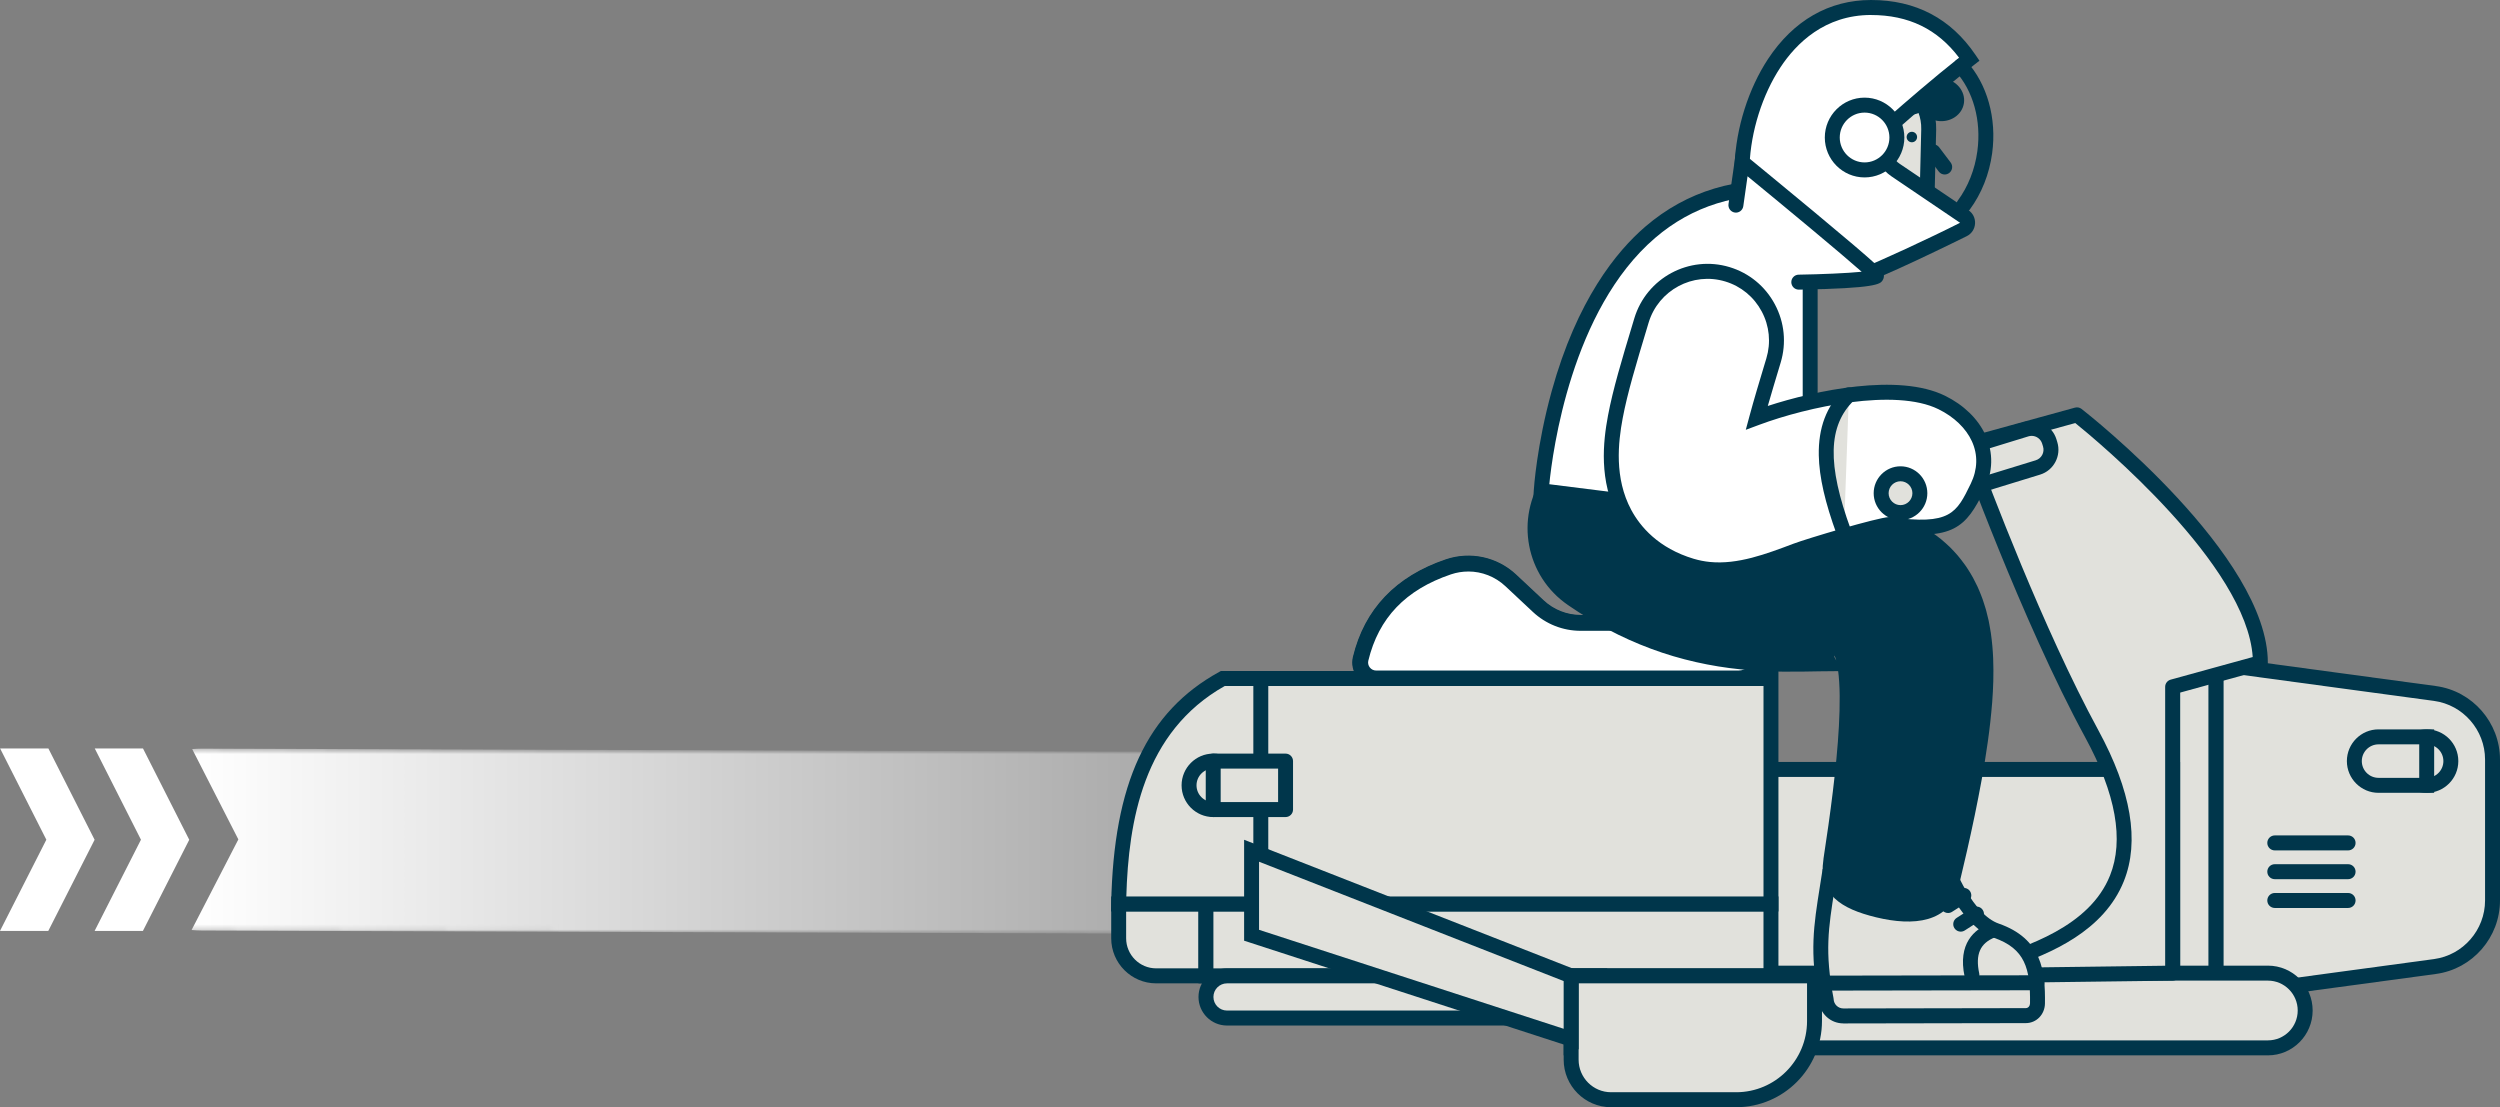 <svg width="499" height="221" viewBox="0 0 499 221" fill="none" xmlns="http://www.w3.org/2000/svg">
<rect x="0" y="0" width="499" height="221" fill="#808080" stroke="none"/>
<g clip-path="url(#clip0_1435_5927)">
<mask id="mask0_1435_5927" style="mask-type:luminance" maskUnits="userSpaceOnUse" x="28" y="149" width="300" height="38">
<path d="M28.973 149.387L28.859 185.709L327.129 186.649L327.243 150.327L28.973 149.387Z" fill="white"/>
</mask>
<g mask="url(#mask0_1435_5927)">
<mask id="mask1_1435_5927" style="mask-type:luminance" maskUnits="userSpaceOnUse" x="25" y="149" width="306" height="41">
<path d="M25.62 149.001L25.496 188.688L330.471 189.649L330.595 149.962L25.62 149.001Z" fill="white"/>
</mask>
<g mask="url(#mask1_1435_5927)">
<path d="M40.163 185.745L309.034 186.609C319.033 186.643 327.165 178.538 327.198 168.504C327.232 158.474 319.152 150.317 309.153 150.283L40.283 149.42C39.634 149.42 38.989 149.454 38.359 149.517L47.576 167.547L38.24 185.63C38.874 185.697 39.515 185.738 40.167 185.742" fill="url(#paint0_linear_1435_5927)"/>
</g>
</g>
<path d="M486.026 192.921L442.291 198.843V132.502L486.026 138.423C492.604 139.313 497.508 144.947 497.508 151.601V179.74C497.508 186.398 492.6 192.028 486.026 192.917V192.921Z" fill="#E1E1DC"/>
<path d="M440.801 200.55V130.789L486.224 136.939C493.506 137.926 498.999 144.228 498.999 151.6V179.739C498.999 187.111 493.506 193.414 486.224 194.401L440.801 200.55ZM443.782 134.21V197.126L485.825 191.433C491.635 190.648 496.018 185.616 496.018 179.735V151.597C496.018 145.716 491.635 140.688 485.825 139.899L443.782 134.206V134.21Z" fill="#00364B"/>
<path d="M442.291 132.502H433.656V198.843H442.291V132.502Z" fill="#E1E1DC"/>
<path d="M443.783 200.337H432.166V131.006H443.783V200.337ZM435.148 197.347H440.801V133.997H435.148V197.347Z" fill="#00364B"/>
<path d="M433.656 153.576H344.111V198.84H433.656V153.576Z" fill="#E1E1DC"/>
<path d="M435.148 200.339H342.621V152.084H435.148V200.339ZM345.603 197.348H432.166V155.075H345.603V197.348Z" fill="#00364B"/>
<path d="M313.596 194.238H452.675C456.778 194.238 460.11 197.58 460.11 201.696C460.11 205.812 456.778 209.154 452.675 209.154H313.596V194.238Z" fill="#E1E1DC"/>
<path d="M452.679 210.649H312.109V192.742H452.679C457.602 192.742 461.605 196.757 461.605 201.696C461.605 206.634 457.598 210.649 452.679 210.649ZM315.091 207.658H452.679C455.959 207.658 458.623 204.982 458.623 201.696C458.623 198.41 455.955 195.733 452.679 195.733H315.091V207.658Z" fill="#00364B"/>
<path d="M223.287 180.428H240.71V194.783H230.767C226.638 194.783 223.287 191.422 223.287 187.28V180.431V180.428Z" fill="#E1E1DC"/>
<path d="M242.201 196.278H230.767C225.822 196.278 221.797 192.24 221.797 187.28V178.936H242.201V196.281V196.278ZM224.778 181.922V187.276C224.778 190.588 227.465 193.283 230.767 193.283H239.22V181.919H224.778V181.922Z" fill="#00364B"/>
<path d="M353.483 180.428H240.705V194.783H353.483V180.428Z" fill="#E1E1DC"/>
<path d="M354.975 196.278H239.215V178.932H354.975V196.278ZM242.196 193.287H351.993V181.922H242.196V193.287Z" fill="#00364B"/>
<path d="M244.905 194.783H319.312V203.202H244.905C242.587 203.202 240.709 201.314 240.709 198.993C240.709 196.667 242.591 194.783 244.905 194.783Z" fill="#E1E1DC"/>
<path d="M320.803 204.697H244.906C241.768 204.697 239.219 202.136 239.219 198.992C239.219 195.848 241.772 193.287 244.906 193.287H320.803V204.697ZM244.906 196.278C243.415 196.278 242.2 197.496 242.2 198.992C242.2 200.487 243.415 201.706 244.906 201.706H317.822V196.278H244.906Z" fill="#00364B"/>
<path d="M313.596 194.783H362.172V203.819C362.172 212.477 355.165 219.505 346.534 219.505H321.564C317.166 219.505 313.596 215.924 313.596 211.512V194.783Z" fill="#E1E1DC"/>
<path d="M346.538 220.999H321.568C316.354 220.999 312.109 216.745 312.109 211.512V193.287H363.667V203.818C363.667 213.291 355.982 220.999 346.538 220.999ZM315.091 196.278V211.512C315.091 215.093 317.994 218.009 321.568 218.009H346.538C354.338 218.009 360.685 211.642 360.685 203.818V196.278H315.091Z" fill="#00364B"/>
<path d="M391.48 194.783L433.657 194.237V137.1L451.17 132.278C451.17 111.422 414.565 82.805 414.565 82.805L392.505 88.876C392.505 88.876 404.767 123.037 417.531 146.495C438.853 185.68 401.465 190.551 391.484 194.783H391.48Z" fill="#E1E1DC"/>
<path d="M391.481 196.278C390.777 196.278 390.165 195.781 390.024 195.089C389.878 194.39 390.247 193.683 390.903 193.407C392.286 192.82 394.112 192.24 396.229 191.568C404.529 188.932 417.073 184.951 421.154 174.767C423.987 167.702 422.328 158.431 416.223 147.208C403.552 123.918 391.227 89.72 391.104 89.38C390.963 88.987 390.993 88.554 391.183 88.183C391.373 87.813 391.712 87.54 392.111 87.432L414.17 81.361C414.625 81.238 415.109 81.335 415.482 81.623C416.999 82.808 452.661 110.935 452.661 132.277C452.661 132.95 452.214 133.541 451.565 133.72L435.148 138.244V194.24C435.148 195.059 434.493 195.725 433.676 195.736L391.499 196.282C391.499 196.282 391.485 196.282 391.481 196.282V196.278ZM394.462 89.885C396.993 96.759 407.797 125.481 418.84 145.777C425.392 157.821 427.102 167.949 423.919 175.885C419.947 185.796 409.47 190.311 400.996 193.164L432.167 192.76V137.1C432.167 136.427 432.614 135.836 433.263 135.657L449.642 131.145C448.446 112.767 418.776 88.116 414.226 84.441L394.459 89.881L394.462 89.885Z" fill="#00364B"/>
<path d="M301.548 115.84L307.034 120.977C309.333 123.13 312.363 124.326 315.508 124.326H344.679C348.383 124.326 351.391 127.339 351.391 131.059C351.391 133.474 349.438 135.429 347.034 135.429H274.688C272.635 135.429 271.096 133.504 271.58 131.5C273.76 122.476 279.596 116.36 289.096 113.141C293.427 111.676 298.208 112.711 301.551 115.836L301.548 115.84Z" fill="#E1E1DC"/>
<path d="M347.031 136.924H274.685C273.239 136.924 271.893 136.27 270.995 135.126C270.108 133.993 269.791 132.543 270.127 131.149C272.426 121.635 278.646 115.104 288.616 111.728C293.472 110.083 298.816 111.242 302.562 114.748L308.048 119.885C310.079 121.788 312.725 122.835 315.505 122.835H344.675C349.196 122.835 352.874 126.524 352.874 131.063C352.874 134.296 350.251 136.928 347.027 136.928L347.031 136.924ZM293.073 113.982C291.899 113.982 290.718 114.173 289.57 114.562C280.506 117.631 275.095 123.287 273.026 131.855C272.907 132.352 273.019 132.872 273.339 133.279C273.667 133.698 274.156 133.937 274.685 133.937H347.031C348.611 133.937 349.897 132.648 349.897 131.063C349.897 128.177 347.556 125.825 344.679 125.825H315.509C311.972 125.825 308.603 124.494 306.017 122.072L300.531 116.935C298.473 115.01 295.801 113.986 293.073 113.986V113.982Z" fill="#00364B"/>
<path d="M301.548 115.84L307.034 120.977C309.333 123.13 312.363 124.326 315.508 124.326H344.679C348.383 124.326 351.391 127.339 351.391 131.059C351.391 133.474 349.438 135.429 347.034 135.429H274.688C272.635 135.429 271.096 133.504 271.58 131.5C273.76 122.476 279.596 116.36 289.096 113.141C293.427 111.676 298.208 112.711 301.551 115.836L301.548 115.84Z" fill="white"/>
<path d="M347.03 137.017H274.684C273.208 137.017 271.837 136.348 270.924 135.185C270.018 134.03 269.698 132.554 270.041 131.129C272.347 121.585 278.586 115.028 288.589 111.641C293.479 109.985 298.857 111.151 302.628 114.68L308.114 119.817C310.127 121.701 312.754 122.74 315.508 122.74H344.678C349.251 122.74 352.971 126.471 352.971 131.058C352.971 134.344 350.306 137.017 347.03 137.017ZM293.073 114.075C291.91 114.075 290.736 114.262 289.599 114.647C280.569 117.705 275.176 123.339 273.115 131.873C273.003 132.344 273.111 132.834 273.41 133.219C273.719 133.615 274.185 133.84 274.684 133.84H347.03C348.562 133.84 349.806 132.591 349.806 131.054C349.806 128.217 347.507 125.911 344.678 125.911H315.508C311.949 125.911 308.558 124.568 305.956 122.135L300.47 116.998C298.428 115.088 295.778 114.071 293.076 114.071L293.073 114.075Z" fill="#00364B"/>
<path d="M404.432 85.701L389.819 90.192C387.87 90.79 386.775 92.86 387.372 94.814L387.543 95.375C388.14 97.33 390.203 98.429 392.151 97.83L406.765 93.34C408.713 92.741 409.809 90.672 409.212 88.717L409.041 88.156C408.444 86.202 406.381 85.103 404.432 85.701Z" fill="#E1E1DC"/>
<path d="M391.062 99.458C390.227 99.458 389.4 99.252 388.64 98.849C387.417 98.198 386.523 97.11 386.117 95.783L385.945 95.222C385.107 92.482 386.65 89.57 389.381 88.733L403.994 84.243C405.317 83.835 406.719 83.97 407.941 84.62C409.164 85.271 410.058 86.359 410.464 87.686L410.636 88.247C411.474 90.987 409.931 93.899 407.199 94.736L392.587 99.226C392.083 99.379 391.573 99.458 391.062 99.458ZM405.511 87.002C405.299 87.002 405.083 87.032 404.87 87.099L390.257 91.589C389.694 91.761 389.236 92.142 388.96 92.662C388.684 93.181 388.629 93.779 388.8 94.34L388.971 94.901C389.143 95.465 389.523 95.925 390.041 96.202C390.559 96.478 391.155 96.534 391.718 96.363L406.331 91.873C407.49 91.518 408.146 90.28 407.788 89.118L407.617 88.557C407.326 87.607 406.454 86.998 405.515 86.998L405.511 87.002Z" fill="#00364B"/>
<path d="M365.105 174.75L387.585 170.582C387.585 170.582 391.517 183.334 398.453 185.752C405.772 188.306 406.771 193.446 406.682 200.272C406.663 201.603 405.675 202.709 404.349 202.713L367.926 202.777C366.096 202.777 364.587 201.337 364.497 199.502C362.496 189.053 363.636 184.178 365.097 174.75H365.105Z" fill="#E1E1DC"/>
<path d="M367.927 204.271C365.333 204.271 363.205 202.268 363.022 199.688C361.178 189.998 362.001 184.817 363.242 176.993C363.369 176.2 363.499 175.382 363.63 174.522L363.794 173.475L388.615 168.873L389.006 170.144C390.042 173.49 393.844 182.567 398.942 184.346C407.611 187.37 408.255 193.883 408.173 200.298C408.143 202.492 406.466 204.212 404.353 204.215L367.931 204.279H367.923L367.927 204.271ZM366.414 176.028C366.336 176.518 366.261 176.996 366.187 177.464C364.945 185.269 364.196 189.983 365.967 199.221L365.993 199.434C366.041 200.47 366.891 201.285 367.927 201.285L404.35 201.221C404.89 201.221 405.188 200.724 405.192 200.256C405.281 193.281 404.186 189.341 397.962 187.169C391.697 184.985 387.828 175.718 386.587 172.29L366.41 176.032L366.414 176.028Z" fill="#00364B"/>
<path d="M391.361 185.958C390.869 185.958 390.388 185.715 390.102 185.267C389.658 184.571 389.863 183.644 390.556 183.203L393.709 181.184C394.402 180.739 395.327 180.945 395.766 181.64C396.21 182.336 396.005 183.263 395.312 183.704L392.159 185.723C391.909 185.88 391.633 185.958 391.357 185.958H391.361Z" fill="#00364B"/>
<path d="M388.834 182.237C388.342 182.237 387.861 181.994 387.574 181.546C387.131 180.851 387.336 179.923 388.029 179.482L391.182 177.464C391.875 177.019 392.799 177.224 393.239 177.92C393.683 178.615 393.478 179.542 392.784 179.983L389.631 182.002C389.382 182.159 389.106 182.237 388.83 182.237H388.834Z" fill="#00364B"/>
<path d="M364.872 197.726C364.048 197.726 363.381 197.057 363.381 196.234C363.381 195.408 364.044 194.739 364.868 194.735L406.575 194.664C407.399 194.664 408.066 195.333 408.066 196.156C408.066 196.982 407.402 197.651 406.579 197.655L364.872 197.726Z" fill="#00364B"/>
<path d="M397.697 185.68C394 187.13 392.636 190.117 393.605 194.641L397.697 185.68Z" fill="#E1E1DC"/>
<path d="M393.601 196.133C392.915 196.133 392.296 195.654 392.143 194.952C390.72 188.316 394.081 185.49 397.152 184.286C397.92 183.987 398.785 184.365 399.083 185.135C399.385 185.905 399.005 186.772 398.237 187.071C395.218 188.256 394.238 190.492 395.058 194.324C395.229 195.131 394.719 195.927 393.914 196.099C393.809 196.122 393.701 196.133 393.601 196.133Z" fill="#00364B"/>
<path d="M363.964 171.423C364.658 166.918 365.295 162.432 365.835 157.998C366.368 153.572 366.819 149.176 367.043 144.981C367.162 142.877 367.211 140.847 367.199 138.903C367.184 136.974 367.069 135.168 366.864 133.673C366.767 132.918 366.629 132.293 366.499 131.77C366.469 131.635 366.424 131.557 366.394 131.448L366.346 131.295L366.324 131.22L366.297 131.175C366.264 131.112 366.234 131.052 366.212 130.989C366.204 130.974 366.201 130.951 366.193 130.944L366.174 130.932C366.174 130.932 366.152 130.914 366.145 130.906C366.137 130.899 366.13 130.888 366.122 130.876C366.119 130.861 366.111 130.899 366.107 130.906C366.104 130.944 366.107 130.947 366.119 131.004C366.133 131.082 366.16 131.157 366.193 131.224C366.23 131.31 366.283 131.452 366.35 131.549C366.603 132.032 367.17 132.716 367.751 133.179C368.332 133.658 368.817 133.89 368.914 133.972C368.917 133.983 368.925 133.99 368.932 133.998C368.932 134.005 368.962 134.009 368.932 134.013C368.895 134.024 368.865 134.028 368.832 134.024C368.753 134.024 368.675 134.024 368.601 134.02L368.269 134.005C368.168 133.998 368.008 133.994 367.852 133.99C367.695 133.987 367.561 133.976 367.363 133.976L366.808 133.964H366.178C365.295 133.964 364.318 133.972 363.212 133.994C361.043 134.035 358.508 134.091 355.847 134.061C353.179 134.032 350.332 133.904 347.406 133.602C341.555 133.015 335.387 131.676 329.539 129.489C326.614 128.398 323.752 127.131 321.031 125.676C318.303 124.23 315.698 122.633 313.208 120.932L312.981 120.775C304.547 115.018 302.359 103.489 308.103 95.029C313.842 86.57 325.336 84.375 333.769 90.136C334.217 90.442 334.675 90.786 335.085 91.123C337.63 93.216 340.232 94.966 342.997 96.289C345.762 97.627 348.688 98.596 352.053 99.25C353.738 99.579 355.531 99.833 357.51 100.024C359.496 100.222 361.613 100.357 364.091 100.517C365.31 100.596 366.659 100.689 368.097 100.82L369.208 100.928L370.393 101.067C370.777 101.108 371.217 101.175 371.638 101.235C372.063 101.295 372.48 101.355 372.954 101.441L373.639 101.564C373.87 101.605 374.09 101.643 374.344 101.702L375.823 102.031C376.356 102.17 376.889 102.312 377.418 102.461C377.672 102.529 377.977 102.633 378.257 102.723L379.107 103.011C381.41 103.822 384.019 105.059 386.493 106.899C386.803 107.127 387.108 107.358 387.406 107.598C387.704 107.848 387.999 108.102 388.29 108.364C388.58 108.622 388.867 108.887 389.151 109.153C389.426 109.422 389.691 109.706 389.955 109.987C390.485 110.551 390.999 111.13 391.443 111.725C391.67 112.02 391.897 112.319 392.117 112.622C392.225 112.772 392.341 112.925 392.441 113.074L392.732 113.519C393.108 114.11 393.5 114.73 393.82 115.325C394.13 115.908 394.428 116.499 394.711 117.093C394.979 117.673 395.192 118.222 395.423 118.794C395.531 119.071 395.658 119.374 395.74 119.635L396 120.435L396.254 121.235L396.377 121.635L396.477 122.013L396.846 123.512L396.936 123.889L397.003 124.241L397.133 124.944C397.215 125.407 397.309 125.893 397.372 126.334C397.622 128.114 397.771 129.807 397.834 131.381C397.961 134.54 397.849 137.407 397.644 140.14C397.424 142.858 397.133 145.482 396.772 148.02C396.064 153.112 395.143 157.95 394.159 162.731C393.168 167.505 392.095 172.189 390.973 176.839C389.188 184.26 381.876 184.892 374.482 183.097C367.483 181.4 362.899 178.552 363.957 171.542L363.976 171.438L363.964 171.423Z" fill="#00364B"/>
<path d="M358.448 37.661L361.311 45.115V104.701L307.633 97.957C307.633 97.957 311.624 33.291 358.448 37.661Z" fill="white"/>
<path d="M362.802 106.393L306.057 99.268L306.142 97.866C306.165 97.504 306.724 88.898 309.716 78.079C314.751 59.877 322.656 50.172 328.403 45.238C336.684 38.127 346.84 35.077 358.587 36.172L359.507 36.258L362.802 44.838V106.393ZM309.243 96.651L359.82 103.003V45.391L357.394 39.069C346.869 38.292 337.776 41.122 330.348 47.499C313.656 61.829 309.903 90.057 309.243 96.651Z" fill="#00364B"/>
<path d="M364.135 40.017C363.998 45.691 368.472 50.402 374.129 50.54C379.786 50.678 384.482 46.189 384.62 40.515L384.975 25.809C385.113 20.135 380.638 15.424 374.982 15.286C369.325 15.149 364.628 19.637 364.491 25.311L364.135 40.017Z" fill="#E1E1DC"/>
<path d="M374.382 52.071C374.285 52.071 374.188 52.071 374.091 52.071C367.621 51.913 362.486 46.508 362.642 40.018L362.996 25.311C363.153 18.822 368.549 13.681 375.012 13.827C378.146 13.902 381.06 15.199 383.226 17.476C385.391 19.753 386.535 22.736 386.46 25.88L386.106 40.586C386.032 43.73 384.739 46.654 382.469 48.826C380.27 50.927 377.408 52.074 374.382 52.074V52.071ZM374.725 16.81C369.995 16.81 366.09 20.612 365.978 25.379L365.624 40.085C365.508 44.927 369.339 48.96 374.162 49.076C376.506 49.136 378.72 48.272 380.412 46.654C382.104 45.035 383.069 42.852 383.125 40.508L383.479 25.801C383.535 23.457 382.678 21.229 381.064 19.532C379.45 17.835 377.274 16.866 374.937 16.81C374.866 16.81 374.795 16.81 374.721 16.81H374.725Z" fill="#00364B"/>
<path d="M381.608 28.4C382.184 28.4 382.651 27.931 382.651 27.353C382.651 26.775 382.184 26.307 381.608 26.307C381.032 26.307 380.564 26.775 380.564 27.353C380.564 27.931 381.032 28.4 381.608 28.4Z" fill="#00364B"/>
<path d="M388.164 34.833C387.713 34.833 387.266 34.627 386.975 34.239L384.679 31.199C384.184 30.541 384.31 29.603 384.966 29.106C385.622 28.609 386.558 28.736 387.053 29.394L389.349 32.433C389.845 33.091 389.718 34.029 389.062 34.526C388.794 34.732 388.477 34.829 388.164 34.829V34.833Z" fill="#00364B"/>
<path d="M374.974 15.319C374.974 15.319 379.096 30.886 370.796 32.4C364.778 33.499 364.58 35.054 364.58 35.054L365.683 20.755C368.542 16.134 369.533 14.905 374.971 15.319H374.974Z" fill="#00364B"/>
<path d="M381.698 13.607C382.399 13.682 383.043 13.906 383.606 14.246C384.922 15.043 386.42 15.457 387.944 15.667C387.955 15.667 387.963 15.667 387.974 15.671C390.538 16.044 392.338 18.239 392.003 20.575C391.664 22.912 389.316 24.504 386.752 24.131C385.406 23.936 384.269 23.233 383.543 22.273C382.671 22.781 381.627 23.013 380.55 22.856C377.934 22.474 376.145 19.981 376.656 17.345C377.11 15.001 379.331 13.353 381.698 13.603V13.607Z" fill="#00364B"/>
<path d="M373.318 39.851L373.322 39.851C374.27 39.823 375.017 39.029 374.989 38.078L374.907 35.242C374.879 34.291 374.088 33.542 373.139 33.569L373.135 33.57C372.187 33.597 371.44 34.391 371.468 35.343L371.551 38.179C371.578 39.13 372.37 39.879 373.318 39.851Z" fill="#E1E1DC"/>
<path d="M373.267 41.372C371.541 41.372 370.11 39.989 370.058 38.247L369.976 35.413C369.95 34.553 370.259 33.734 370.848 33.11C371.437 32.486 372.231 32.127 373.092 32.101C373.945 32.078 374.765 32.389 375.388 32.975C376.01 33.562 376.368 34.366 376.394 35.226L376.476 38.056C376.502 38.916 376.189 39.734 375.604 40.359C375.015 40.983 374.217 41.342 373.36 41.368C373.33 41.368 373.297 41.368 373.267 41.368V41.372ZM373.185 35.091H373.178C373.099 35.091 373.047 35.133 373.017 35.163C372.987 35.192 372.954 35.248 372.954 35.327L373.036 38.161C373.036 38.284 373.14 38.385 373.267 38.385C373.267 38.385 373.271 38.385 373.274 38.385C373.353 38.385 373.405 38.344 373.435 38.314C373.464 38.284 373.498 38.228 373.498 38.149L373.416 35.319C373.416 35.241 373.375 35.189 373.345 35.159C373.315 35.129 373.263 35.095 373.189 35.095L373.185 35.091Z" fill="#00364B"/>
<path d="M337.696 112.985C330.048 110.704 326.18 106.02 324.286 102.491C320.645 95.713 321.48 88.244 322.423 83.22C323.388 78.076 325.181 72.136 327.253 65.257L327.637 63.979C329.836 56.678 337.517 52.55 344.795 54.756C352.074 56.962 356.192 64.67 353.99 71.968L353.602 73.254C352.614 76.528 351.511 80.181 350.65 83.384C358.898 80.311 377.666 75.489 387.561 80.338C394.392 83.683 398.03 90.364 394.694 97.216C391.497 103.785 389.663 106.443 377.115 104.7C374.998 104.813 361.238 108.891 358.525 109.915C352.868 112.05 347.05 114.248 341.136 113.661C339.991 113.545 338.844 113.329 337.692 112.988L337.696 112.985Z" fill="white"/>
<path d="M343.132 115.249C342.424 115.249 341.709 115.216 340.993 115.145C339.726 115.018 338.474 114.775 337.274 114.416C329.134 111.99 325.005 106.976 322.974 103.197C319.109 96.001 319.97 88.191 320.958 82.939C321.938 77.713 323.738 71.739 325.825 64.819L326.209 63.541C328.642 55.466 337.173 50.879 345.227 53.316C349.129 54.498 352.338 57.133 354.261 60.737C356.187 64.341 356.597 68.479 355.416 72.393L355.028 73.679C354.324 76.019 353.549 78.584 352.852 81.029C362.348 77.926 378.918 74.43 388.216 78.987C391.95 80.816 394.82 83.604 396.296 86.831C397.913 90.371 397.824 94.188 396.035 97.866C392.42 105.291 389.837 107.945 377.073 106.199C374.907 106.442 361.931 110.221 359.05 111.309C353.91 113.249 348.618 115.246 343.129 115.246L343.132 115.249ZM338.12 111.549C339.141 111.851 340.207 112.061 341.288 112.169C346.852 112.722 352.52 110.584 358.002 108.513C360.697 107.496 374.635 103.332 377.039 103.205L377.181 103.197L377.322 103.216C389.304 104.879 390.493 102.442 393.359 96.554C394.746 93.709 394.824 90.778 393.59 88.079C392.401 85.477 390.027 83.201 386.912 81.675C378.232 77.421 360.783 81.201 351.171 84.782L348.458 85.791L349.215 82.987C350.083 79.761 351.197 76.072 352.177 72.816L352.565 71.529C353.512 68.382 353.184 65.051 351.633 62.154C350.083 59.257 347.504 57.133 344.366 56.184C337.885 54.221 331.02 57.911 329.063 64.408L328.68 65.686C326.619 72.524 324.837 78.427 323.887 83.492C322.985 88.296 322.184 95.418 325.597 101.78C327.36 105.059 330.964 109.418 338.12 111.552V111.549Z" fill="#00364B"/>
<path d="M369.042 78.812C362.33 85.317 364.037 95.31 368.051 106.256L369.042 78.812Z" fill="#E1E1DC"/>
<path d="M368.046 107.751C367.439 107.751 366.869 107.377 366.649 106.771C364.264 100.263 363.116 95.22 363.03 90.898C362.926 85.388 364.551 81.081 368.002 77.739C368.594 77.167 369.537 77.182 370.111 77.777C370.685 78.371 370.666 79.317 370.074 79.892C364.849 84.958 364.659 92.689 369.444 105.743C369.727 106.517 369.332 107.377 368.561 107.661C368.389 107.725 368.218 107.754 368.046 107.754V107.751Z" fill="#00364B"/>
<path d="M377.728 24.678C381.798 21.081 387.541 16.136 393.083 11.803C388.868 5.582 382.655 1.496 373.465 1.496C355.788 1.496 348.174 20.655 347.72 32.947C347.429 40.812 351.502 36.203 357.391 40.573L371.259 55.145C372.444 55.145 386.311 48.633 391.909 45.799C392.941 45.276 393.027 43.837 392.069 43.19L378.332 33.922C375.161 31.784 374.862 27.212 377.728 24.678Z" fill="white"/>
<path d="M371.259 56.64H370.621L356.407 41.701C354.402 40.247 352.68 39.982 351.156 39.746C348.141 39.283 346.02 38.52 346.229 32.89C346.501 25.593 348.991 17.705 352.893 11.787C357.976 4.075 365.091 0 373.465 0C382.372 0 389.386 3.686 394.313 10.961L395.099 12.12L393.996 12.98C388.402 17.353 382.596 22.363 378.709 25.798C377.691 26.696 377.158 27.989 377.248 29.346C377.337 30.703 378.034 31.918 379.16 32.681L392.897 41.948C393.791 42.55 394.287 43.556 394.22 44.636C394.153 45.712 393.538 46.647 392.576 47.133C392.39 47.227 373.372 56.64 371.255 56.64H371.259ZM373.465 2.991C364.207 2.991 358.52 8.673 355.378 13.436C351.767 18.916 349.46 26.228 349.207 33.002C349.125 35.167 349.412 35.952 349.669 36.232C349.948 36.539 350.679 36.651 351.603 36.793C353.303 37.054 355.636 37.413 358.274 39.372L358.379 39.451L371.721 53.473C374.635 52.419 385.268 47.488 391.231 44.468L377.494 35.167C375.593 33.884 374.419 31.836 374.27 29.548C374.121 27.26 375.019 25.077 376.737 23.563C380.393 20.333 385.741 15.712 391.033 11.518C386.714 5.791 380.948 2.998 373.457 2.998L373.465 2.991Z" fill="#00364B"/>
<path d="M359.036 56.318C359.036 56.318 374.894 56.071 374.533 55.036C374.171 54 347.703 32.352 347.703 32.352L346.48 40.942" fill="white"/>
<path d="M359.037 57.813C358.225 57.813 357.561 57.159 357.546 56.341C357.531 55.514 358.191 54.834 359.015 54.823C363.55 54.752 368.701 54.531 371.589 54.243C367.422 50.55 356.752 41.697 348.81 35.185L347.961 41.155C347.845 41.974 347.092 42.542 346.276 42.426C345.46 42.31 344.894 41.552 345.009 40.737L346.604 29.525L348.65 31.196C348.717 31.253 355.347 36.677 361.94 42.157C375.584 53.507 375.744 53.963 375.946 54.542C376.113 55.028 376.039 55.571 375.744 55.993C375.282 56.658 374.649 57.571 359.063 57.813C359.056 57.813 359.048 57.813 359.041 57.813H359.037Z" fill="#00364B"/>
<path d="M391.968 42.437C391.659 42.437 391.349 42.34 391.081 42.142C390.417 41.652 390.28 40.714 390.768 40.052C392.829 37.259 394.182 33.839 394.681 30.168C395.505 24.089 393.861 18.119 390.28 14.194C389.724 13.584 389.765 12.639 390.373 12.082C390.98 11.525 391.923 11.566 392.478 12.175C396.653 16.747 398.579 23.622 397.636 30.571C397.07 34.743 395.523 38.635 393.168 41.831C392.873 42.228 392.426 42.437 391.968 42.437Z" fill="#00364B"/>
<path d="M372.17 33.919C375.731 33.919 378.618 31.023 378.618 27.452C378.618 23.88 375.731 20.984 372.17 20.984C368.609 20.984 365.723 23.88 365.723 27.452C365.723 31.023 368.609 33.919 372.17 33.919Z" fill="white"/>
<path d="M372.171 35.414C367.792 35.414 364.232 31.84 364.232 27.451C364.232 23.062 367.795 19.488 372.171 19.488C376.546 19.488 380.109 23.062 380.109 27.451C380.109 31.84 376.546 35.414 372.171 35.414ZM372.171 22.475C369.435 22.475 367.214 24.707 367.214 27.447C367.214 30.187 369.439 32.419 372.171 32.419C374.902 32.419 377.127 30.187 377.127 27.447C377.127 24.707 374.902 22.475 372.171 22.475Z" fill="#00364B"/>
<path d="M468.683 169.741H454.043C453.22 169.741 452.553 169.072 452.553 168.245C452.553 167.419 453.22 166.75 454.043 166.75H468.683C469.506 166.75 470.173 167.419 470.173 168.245C470.173 169.072 469.506 169.741 468.683 169.741Z" fill="#00364B"/>
<path d="M468.683 175.485H454.043C453.22 175.485 452.553 174.816 452.553 173.989C452.553 173.163 453.22 172.494 454.043 172.494H468.683C469.506 172.494 470.173 173.163 470.173 173.989C470.173 174.816 469.506 175.485 468.683 175.485Z" fill="#00364B"/>
<path d="M468.683 181.231H454.043C453.22 181.231 452.553 180.562 452.553 179.736C452.553 178.909 453.22 178.24 454.043 178.24H468.683C469.506 178.24 470.173 178.909 470.173 179.736C470.173 180.562 469.506 181.231 468.683 181.231Z" fill="#00364B"/>
<path d="M484.367 156.757C487.031 156.757 489.19 154.591 489.19 151.919C489.19 149.248 487.031 147.082 484.367 147.082C481.704 147.082 479.545 149.248 479.545 151.919C479.545 154.591 481.704 156.757 484.367 156.757Z" fill="#E1E1DC"/>
<path d="M484.368 158.248C480.887 158.248 478.055 155.406 478.055 151.915C478.055 148.423 480.887 145.582 484.368 145.582C487.849 145.582 490.681 148.423 490.681 151.915C490.681 155.406 487.849 158.248 484.368 158.248ZM484.368 148.573C482.531 148.573 481.036 150.072 481.036 151.915C481.036 153.758 482.531 155.257 484.368 155.257C486.205 155.257 487.7 153.758 487.7 151.915C487.7 150.072 486.205 148.573 484.368 148.573Z" fill="#00364B"/>
<path d="M484.363 156.752H474.744C472.083 156.752 469.922 154.584 469.922 151.915C469.922 149.245 472.083 147.077 474.744 147.077H484.363V156.752Z" fill="#E1E1DC"/>
<path d="M485.859 158.248H474.749C471.268 158.248 468.436 155.406 468.436 151.915C468.436 148.423 471.268 145.582 474.749 145.582H485.859V158.248ZM474.749 148.573C472.911 148.573 471.417 150.072 471.417 151.915C471.417 153.758 472.911 155.257 474.749 155.257H482.877V148.573H474.749Z" fill="#00364B"/>
<path d="M342.11 135.43C342.043 135.43 341.976 135.426 341.909 135.426H244.076C232.574 141.755 223.824 153.303 223.287 180.428H353.489V135.43H342.11Z" fill="#E1E1DC"/>
<path d="M354.976 181.923H221.764L221.793 180.397C222.271 156.33 228.919 142.053 243.357 134.113L243.693 133.93H341.906C341.962 133.93 342.022 133.93 342.078 133.933H342.126H354.976V181.923ZM224.812 178.932H351.995V136.924H244.46C228.155 146.105 225.259 163.934 224.812 178.932Z" fill="#00364B"/>
<path d="M251.657 181.923C250.833 181.923 250.166 181.254 250.166 180.427V135.429C250.166 134.603 250.833 133.934 251.657 133.934C252.48 133.934 253.148 134.603 253.148 135.429V180.427C253.148 181.254 252.48 181.923 251.657 181.923Z" fill="#00364B"/>
<path d="M242.157 161.591C244.82 161.591 246.979 159.425 246.979 156.753C246.979 154.082 244.82 151.916 242.157 151.916C239.493 151.916 237.334 154.082 237.334 156.753C237.334 159.425 239.493 161.591 242.157 161.591Z" fill="#E1E1DC"/>
<path d="M242.157 163.085C238.676 163.085 235.844 160.244 235.844 156.753C235.844 153.261 238.676 150.42 242.157 150.42C245.638 150.42 248.47 153.261 248.47 156.753C248.47 160.244 245.638 163.085 242.157 163.085ZM242.157 153.411C240.32 153.411 238.825 154.91 238.825 156.753C238.825 158.596 240.32 160.095 242.157 160.095C243.994 160.095 245.489 158.596 245.489 156.753C245.489 154.91 243.994 153.411 242.157 153.411Z" fill="#00364B"/>
<path d="M256.598 151.92H242.156V161.595H256.598V151.92Z" fill="#E1E1DC"/>
<path d="M256.598 163.085H242.157C241.333 163.085 240.666 162.416 240.666 161.59V151.915C240.666 151.089 241.333 150.42 242.157 150.42H256.598C257.422 150.42 258.089 151.089 258.089 151.915V161.59C258.089 162.416 257.422 163.085 256.598 163.085ZM243.648 160.095H255.108V153.411H243.648V160.095Z" fill="#00364B"/>
<path d="M249.814 169.812L313.596 194.8V207.402L249.814 186.68V169.812Z" fill="#E1E1DC"/>
<path d="M315.087 209.457L248.324 187.763V167.617L315.087 193.774V209.457ZM251.306 185.591L312.106 205.345V195.819L251.306 171.999V185.591Z" fill="#00364B"/>
<path d="M379.341 102.32C381.476 102.32 383.206 100.584 383.206 98.443C383.206 96.302 381.476 94.566 379.341 94.566C377.207 94.566 375.477 96.302 375.477 98.443C375.477 100.584 377.207 102.32 379.341 102.32Z" fill="#E1E1DC"/>
<path d="M379.342 103.818C376.386 103.818 373.986 101.407 373.986 98.446C373.986 95.486 376.39 93.074 379.342 93.074C382.293 93.074 384.697 95.486 384.697 98.446C384.697 101.407 382.293 103.818 379.342 103.818ZM379.342 96.061C378.034 96.061 376.968 97.13 376.968 98.442C376.968 99.755 378.034 100.824 379.342 100.824C380.65 100.824 381.716 99.755 381.716 98.442C381.716 97.13 380.65 96.061 379.342 96.061Z" fill="#00364B"/>
<path d="M37.773 167.617L28.545 149.4L18.911 149.389L28.135 167.606L18.885 185.811L28.522 185.819L37.773 167.617Z" fill="white"/>
<path d="M18.884 167.617L9.66 149.4L0.022 149.389L9.25 167.606L0 185.811L9.634 185.819L18.884 167.617Z" fill="white"/>
</g>
<defs>
<linearGradient id="paint0_linear_1435_5927" x1="38.24" y1="168.015" x2="327.198" y2="168.015" gradientUnits="userSpaceOnUse">
<stop stop-color="white"/>
<stop offset="1" stop-color="white" stop-opacity="0"/>
</linearGradient>
<clipPath id="clip0_1435_5927">
<rect width="499" height="221" fill="white"/>
</clipPath>
</defs>
</svg>
